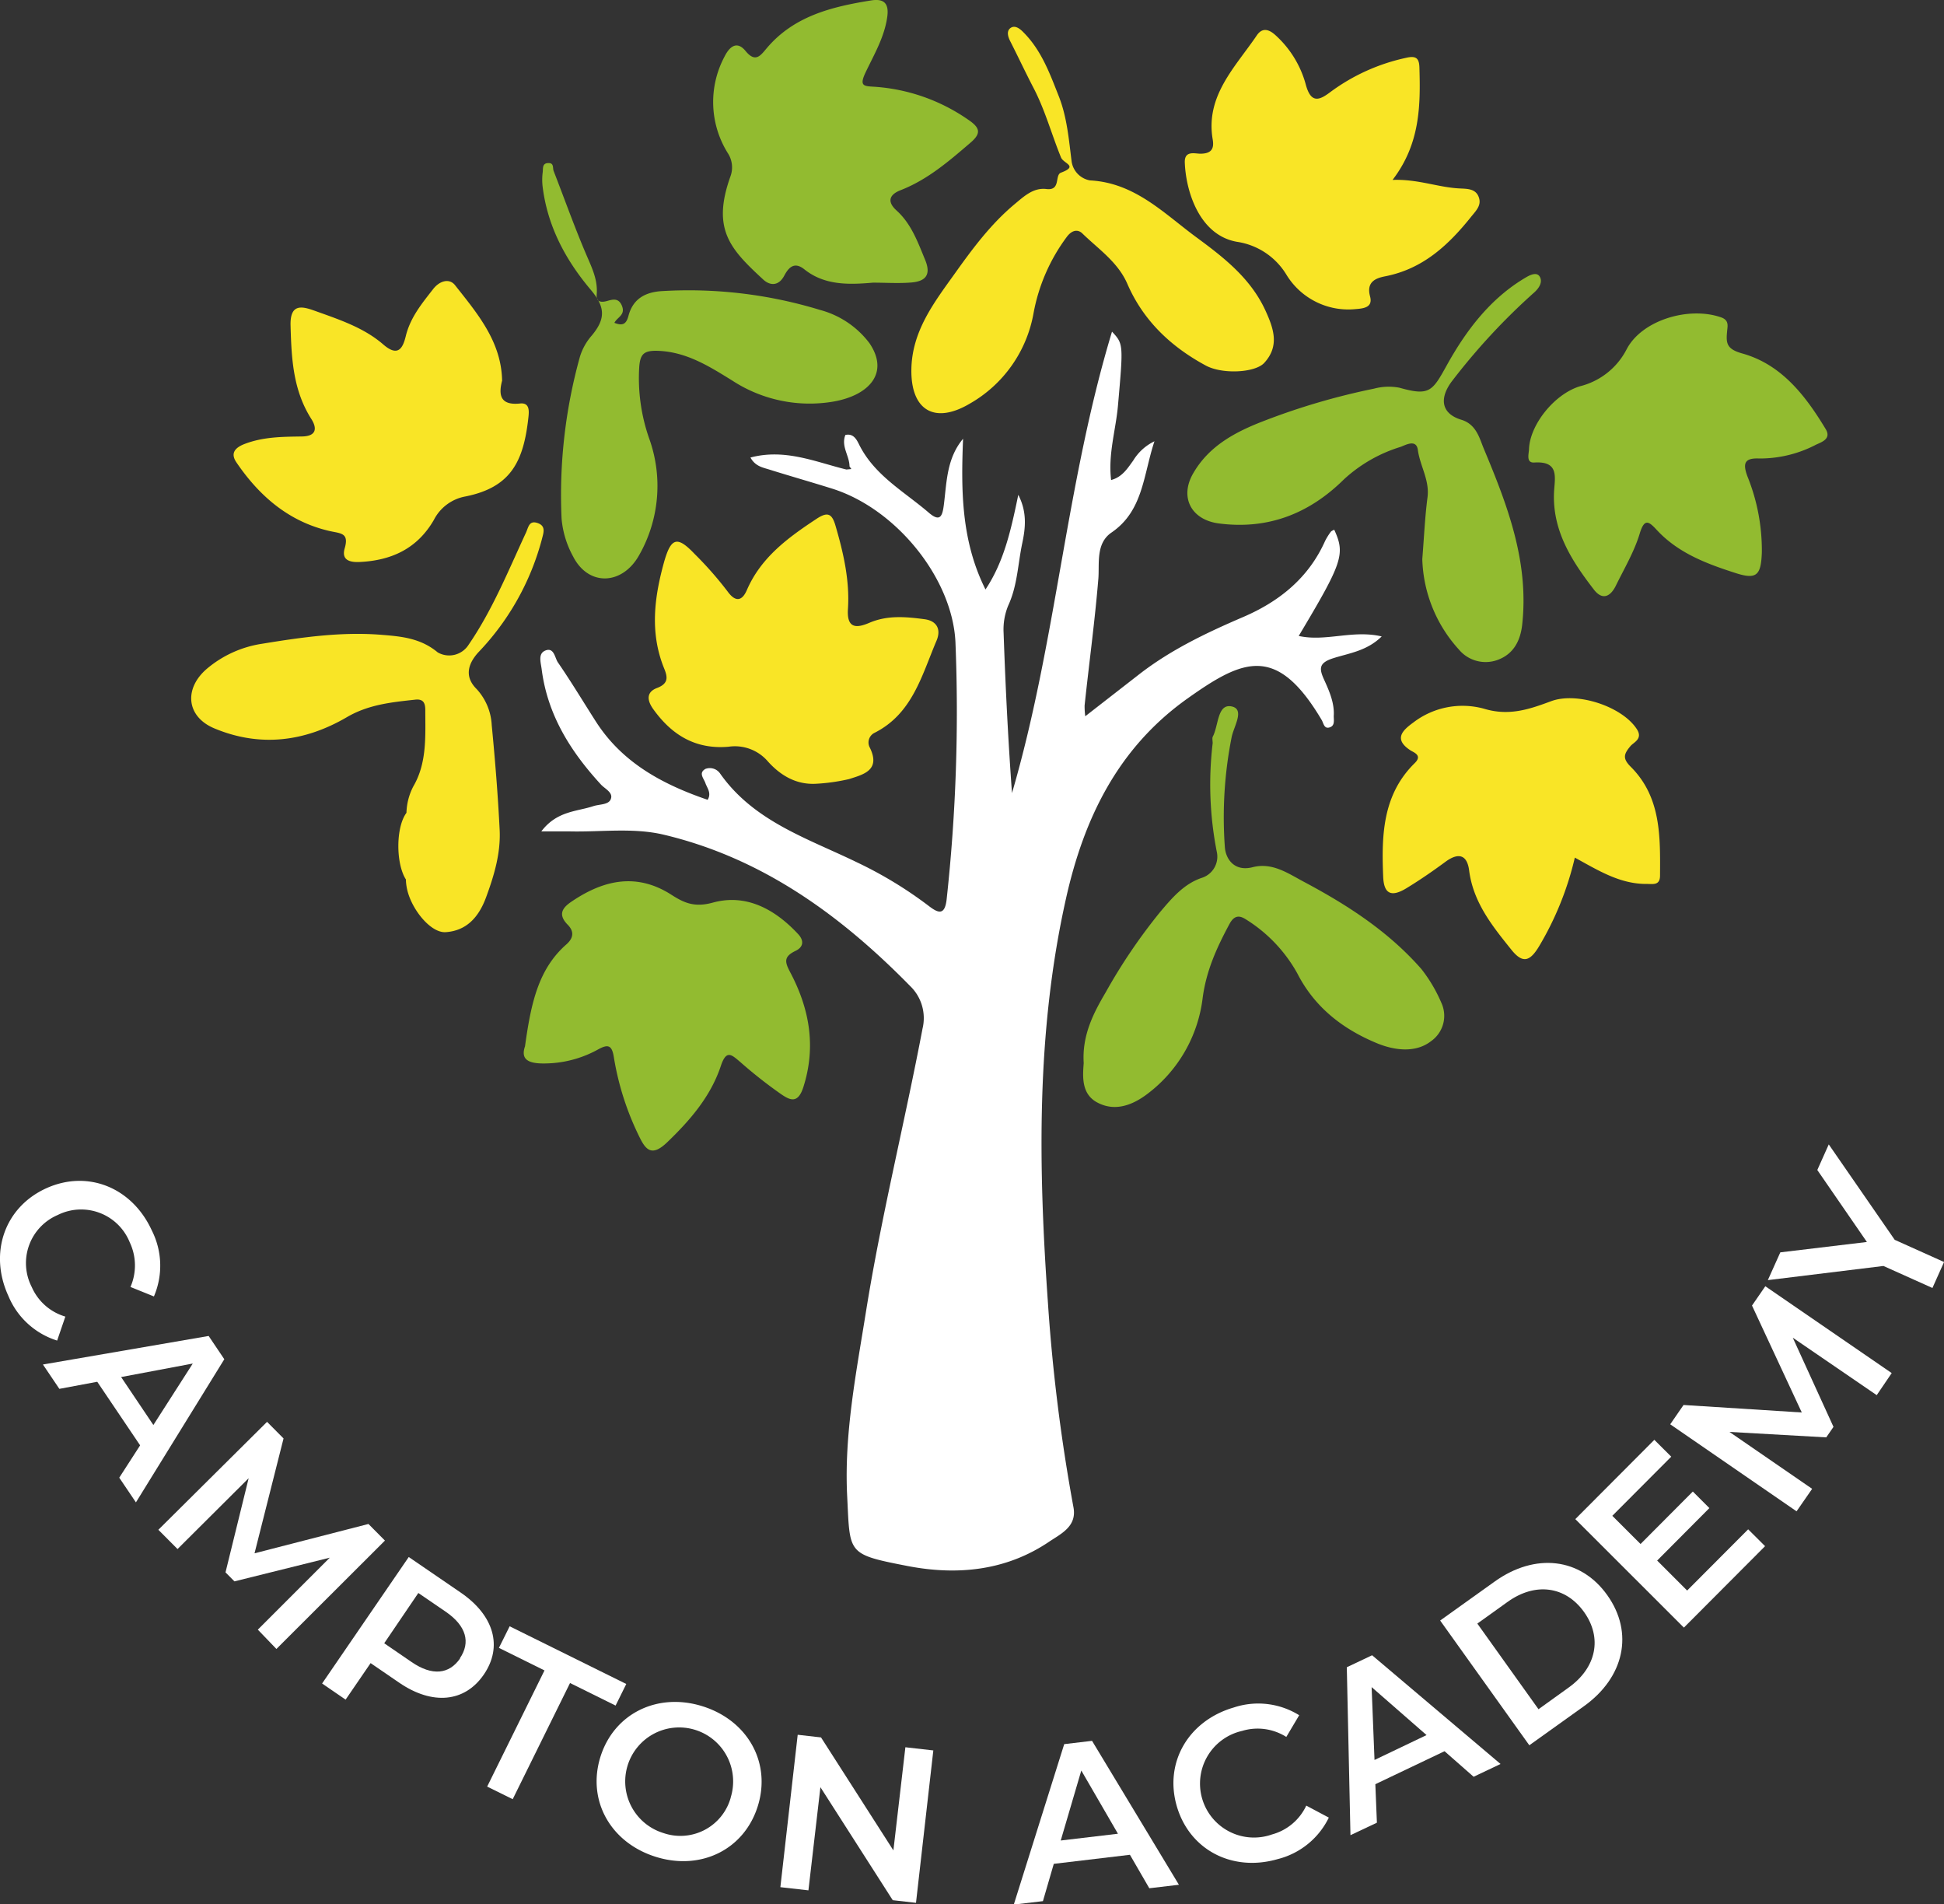 <svg id="Layer_1" data-name="Layer 1" xmlns="http://www.w3.org/2000/svg" viewBox="0 0 324.22 317.53"><rect x="0" y="0" width="324.22" height="317.53" fill="#333333" stroke="none"/><defs><style>.cls-1{fill:#fff;}.cls-2{fill:#92bb30;}.cls-3{fill:#f9e526;}</style></defs><path class="cls-1" d="M141.68,77.76c0-1.76-1.44-3.33-.69-5.23,1.41-.33,1.94.89,2.34,1.69,2.58,5.1,7.5,7.76,11.59,11.28,1.86,1.59,2.25.58,2.49-1.28.49-3.79.45-7.75,3.21-11.06-.34,8.55-.33,17,3.74,25.13,3.11-4.66,4.27-10,5.47-15.78,1.52,2.94,1.18,5.61.66,8.07-.73,3.46-.8,7.07-2.34,10.39a10.48,10.48,0,0,0-.77,4.55c.31,8.91.75,17.81,1.4,26.72,7.38-25.21,9-51.62,16.68-76.94,1.9,2.05,1.9,2.05,1,12.26-.35,4.09-1.67,8.11-1.15,12.48,1.89-.5,2.77-2,3.67-3.22a8.4,8.4,0,0,1,3.56-3.24c-1.88,5.66-1.86,11.59-7.17,15.22-2.62,1.79-2,5.13-2.18,7.61-.58,7.1-1.55,14.14-2.3,21.22a12.63,12.63,0,0,0,.11,1.8l9-7c5.27-4.09,11.24-6.93,17.32-9.54S218.26,96.34,221,90.2a10.12,10.12,0,0,1,.93-1.5c.12-.18.39-.26.59-.38,1.87,4.08,1.42,5.44-5.92,17.72,4.53,1,9-1.06,13.84.08-2.48,2.44-5.49,2.8-8.11,3.64-2.35.76-2.35,1.69-1.52,3.52s1.78,3.91,1.63,6.12c0,.66.21,1.56-.61,1.86-1,.38-1.08-.67-1.4-1.21-7.49-12.63-13.08-10.18-22.34-3.61-11.54,8.18-17.29,19.86-20.31,33.41-5,22.35-4.6,44.86-3,67.47a298.34,298.34,0,0,0,4.25,34c.6,3.16-2,4.38-4,5.71-7.22,4.9-15.38,5.68-23.61,4.1-10.26-2-9.64-2-10.13-11.69-.52-10.37,1.52-20.59,3.15-30.81,2.54-15.83,6.43-31.39,9.42-47.12a7.43,7.43,0,0,0-2.09-7.12c-11.59-11.81-24.66-21.31-41.06-25.21-5.11-1.21-10.44-.43-15.67-.55-1.36,0-2.72,0-4.76,0,2.59-3.42,5.89-3.29,8.67-4.21,1-.33,2.46-.21,2.88-1.09.55-1.15-.93-1.78-1.6-2.51-5.07-5.51-8.92-11.62-9.89-19.23-.15-1.17-.67-2.67.7-3.15s1.51,1.28,2,2c2.21,3.21,4.22,6.56,6.32,9.84,4.42,6.92,11.16,10.51,18.66,13.08.69-1.12-.11-2-.37-2.78s-1.21-1.68,0-2.37a2.08,2.08,0,0,1,2.45.77c5.63,8,14.6,10.81,22.81,14.8A68,68,0,0,1,154.82,151c1.59,1.23,2.77,1.79,3.07-1.13a288.33,288.33,0,0,0,1.46-42.78c-.49-10.61-9.83-22.22-20.52-25.6-3.5-1.1-7-2.09-10.54-3.2-1.07-.34-2.31-.52-3.13-2,5.76-1.53,10.83.73,16,2l.83-.08Z"/><path class="cls-2" d="M87.56,174.47c1-7.2,2.22-12.89,6.9-17,1.43-1.26,1.1-2.39.23-3.27-1.8-1.82-.74-2.95.71-3.92,4.76-3.2,10.41-5.06,16.6-1.07,2.19,1.41,3.91,2.11,6.9,1.29,5.56-1.52,10.36,1.11,14.22,5.26,1,1.08.9,2.16-.46,2.8-2.27,1.09-1.61,2.13-.64,4,3,5.86,4.07,12,2,18.59-.92,3-2.28,2.3-3.78,1.27a77,77,0,0,1-6.77-5.33c-1.46-1.23-2.32-2.14-3.25.65-1.69,5.06-5.07,9-8.94,12.72-2.5,2.4-3.53,1.37-4.59-.79a46.94,46.94,0,0,1-4.32-13.44c-.32-2-1-2.11-2.52-1.3A18.67,18.67,0,0,1,92,177.28C88.91,177.47,86.62,177.17,87.56,174.47Z"/><path class="cls-2" d="M145.61,47.13c-4,.34-8.05.5-11.46-2.22-1.68-1.34-2.63-.31-3.36,1.07-.94,1.75-2.37,1.67-3.49.64-5.49-5.07-8.63-8.35-5.49-17.17a4.34,4.34,0,0,0-.44-3.94,16.08,16.08,0,0,1-.52-16.1c.76-1.52,2-2.75,3.51-.89,1.65,2,2.49.73,3.53-.5,4.55-5.37,10.87-6.9,17.4-7.95,2.25-.36,3,.61,2.68,2.79-.48,3.38-2.22,6.28-3.63,9.26-1.09,2.31-.2,2.24,1.57,2.35a31,31,0,0,1,15.48,5.43c2.09,1.39,2.31,2.32.46,3.9-3.59,3.08-7.15,6.16-11.64,7.91-1.84.71-2.36,1.88-.67,3.4,2.46,2.23,3.52,5.24,4.75,8.21,1.07,2.58,0,3.58-2.25,3.78C149.91,47.28,147.75,47.13,145.61,47.13Z"/><path class="cls-2" d="M259.18,82.07c.13-2.46.91-5.21-3.28-4.95-1.42.09-.92-1.41-.89-2.25.14-4,4.17-9.13,8.48-10.46a12,12,0,0,0,7.8-6.17c2.55-4.89,10.41-7.2,15.76-5.32,1.38.48,1.06,1.49,1,2.3-.21,2.06-.07,3,2.57,3.73,6.5,1.83,10.49,7,13.87,12.6,1,1.65-.73,2.18-1.62,2.6a20.21,20.21,0,0,1-9.45,2.3c-2.48-.11-2.78.8-2,2.94a32.91,32.91,0,0,1,2.42,12.73c-.14,3.77-.84,4.56-4.32,3.45-4.83-1.55-9.61-3.32-13.21-7.21-1.32-1.43-2.06-2-2.85.65-.91,3-2.6,5.85-4,8.71-.91,1.8-2.25,2.42-3.67.54C262.09,93.46,258.89,88.46,259.18,82.07Z"/><path class="cls-3" d="M83.74,63.47c-.68,2.59-.15,4.14,3,3.81,1.62-.17,1.5,1.28,1.39,2.29-.8,7.41-2.94,11.69-10.5,13.21a7.39,7.39,0,0,0-5.28,3.93c-2.78,4.79-7.08,6.76-12.43,7-1.78.07-3-.43-2.41-2.36.7-2.5-.67-2.39-2.51-2.8C48.19,87,43.25,82.72,39.43,77.1c-.85-1.25-.63-2.31,1.38-3.08,3.13-1.19,6.28-1.19,9.44-1.24,2.52,0,2.68-1.33,1.68-2.91-3.06-4.8-3.32-10.09-3.47-15.55-.11-3.67,1.8-3.3,3.95-2.53,4,1.44,8.21,2.79,11.49,5.63,2.5,2.18,3.29.62,3.78-1.39.76-3.1,2.68-5.42,4.56-7.83,1.09-1.4,2.71-1.84,3.65-.65C79.61,52.27,83.62,56.94,83.74,63.47Z"/><path class="cls-3" d="M136,130.69c-3.28.15-5.85-1.43-7.9-3.69a7.25,7.25,0,0,0-6.58-2.49c-5.41.47-9.39-1.84-12.56-6.25-1.33-1.85-.84-3,.61-3.54,2-.76,1.76-1.88,1.19-3.28-2.41-5.93-1.64-11.84,0-17.75,1.16-4.06,2.19-4.37,5.08-1.33a59.83,59.83,0,0,1,5.53,6.29c1.46,2,2.51,1.32,3.19-.26,2.37-5.47,6.87-8.74,11.61-11.87,1.87-1.24,2.59-.9,3.19,1.19,1.32,4.53,2.37,9.11,2.06,13.84-.22,3.34,1.49,3.19,3.59,2.29,3-1.28,6.06-1,9.12-.6,2.12.26,2.87,1.7,2.06,3.6-2.46,5.76-4,12.15-10.33,15.35a1.79,1.79,0,0,0-.78,2.49c1.84,3.78-1.13,4.47-3.49,5.23A31.66,31.66,0,0,1,136,130.69Z"/><path class="cls-3" d="M232.25,30c4.22-.16,7.58,1.24,11.15,1.42,1.29.07,2.79,0,3.27,1.58.38,1.21-.42,2.06-1.2,3-3.83,4.81-8.1,8.83-14.44,10.07-1.58.31-3.19.91-2.53,3.36.47,1.77-.92,2-2.41,2.11a12.09,12.09,0,0,1-11.55-5.75,11.63,11.63,0,0,0-8.24-5.47c-6.31-1.11-8.53-8.5-8.7-13.22-.07-2,1.58-1.5,2.56-1.47,1.8,0,2.37-.74,2.1-2.35C201,16,206,11.22,209.61,5.9c.83-1.22,1.88-1.18,3.15,0a17.13,17.13,0,0,1,5,8.13c.89,3.4,2.38,2.63,4.17,1.28a32.78,32.78,0,0,1,12.59-5.67c1.66-.39,2.17.08,2.21,1.63C236.92,17.66,236.85,24,232.25,30Z"/><path class="cls-3" d="M262.65,143a51.7,51.7,0,0,1-6,14.85c-1.46,2.39-2.65,2.9-4.55.55-3.22-4-6.39-7.92-7.08-13.27-.34-2.66-1.82-3-3.95-1.43s-4.32,3.08-6.58,4.45c-2.49,1.49-3.68.86-3.8-1.92-.29-6.9-.13-13.71,5.27-19,1.32-1.3-.21-1.78-.7-2.1-3-1.94-1.2-3.45.47-4.67a13.49,13.49,0,0,1,11.76-2.29c4.21,1.28,7.61.08,11.2-1.25,4.32-1.61,11.89.87,14.33,4.7,1,1.59-.56,2.16-1.07,2.76-1.13,1.34-1.37,2.07,0,3.45,5.1,5.06,4.95,11.64,4.91,18.15,0,1.74-1.23,1.39-2.25,1.41C270.18,147.41,266.6,145.16,262.65,143Z"/><path class="cls-3" d="M152,61.58c.1-6.34,3.74-11.08,7.2-15.91,3-4.21,6.07-8.35,10.09-11.69,1.56-1.3,3.09-2.72,5.23-2.46,2.45.3,1.34-2.32,2.43-2.73,3-1.12.39-1.51,0-2.55-1.57-3.84-2.65-7.89-4.59-11.6-1.32-2.54-2.54-5.14-3.84-7.7-.42-.8-.69-1.75,0-2.26s1.49,0,2.15.69c3,3,4.38,6.8,5.88,10.59,1.41,3.53,1.71,7.3,2.18,11a3.76,3.76,0,0,0,3.05,3.12c7.47.39,12.29,5.46,17.73,9.47,4.59,3.38,9.07,6.84,11.55,12.25,1.37,3,2.37,5.9-.21,8.71-1.53,1.66-7,1.93-9.75.44-5.8-3.13-10.41-7.47-13.08-13.62-1.58-3.64-4.82-5.79-7.52-8.42-.63-.61-1.61-.7-2.58.59a30.52,30.52,0,0,0-5.54,12.69,21.73,21.73,0,0,1-10.65,15.12C155.82,70.8,151.89,68.37,152,61.58Z"/><path class="cls-2" d="M237.21,93.23c.3-3.75.44-7,.87-10.31.37-2.86-1.25-5.22-1.61-7.9-.26-1.88-2.08-.79-2.9-.5a24.5,24.5,0,0,0-9.44,5.42c-5.78,5.71-12.65,8.41-20.85,7.34-4.6-.6-6.57-4.34-4.31-8.3,2.66-4.67,7.15-7,11.87-8.81a114.09,114.09,0,0,1,18.34-5.37,9.45,9.45,0,0,1,4.22-.15c5,1.41,5.48.62,7.9-3.75,3.22-5.8,7.29-11.21,13.27-14.69.74-.43,1.78-.87,2.24-.06s0,1.78-.93,2.61a107.06,107.06,0,0,0-13.8,14.9C240,66.5,240.41,69,243.75,70c2.46.76,3,3.07,3.67,4.7,3.93,9.39,7.62,18.89,6.45,29.46-.3,2.72-1.46,4.76-3.74,5.73a5.8,5.8,0,0,1-6.81-1.58A23.36,23.36,0,0,1,237.21,93.23Z"/><path class="cls-2" d="M180.74,177.27c-.29-4.63,1.6-8.3,3.67-11.81a93.38,93.38,0,0,1,9.07-13.38c2-2.37,4-4.73,7-5.72a3.71,3.71,0,0,0,2.45-4.36,58.09,58.09,0,0,1-.68-18.08c0-.36-.1-.78,0-1.06,1-1.84.75-5.56,3.16-5.07,2.25.47.36,3.32,0,5.14a68.58,68.58,0,0,0-1.13,18.3c.13,2,1.59,4.15,4.63,3.37,3.36-.86,6,1.1,8.77,2.55,7.17,3.83,13.94,8.22,19.38,14.43a25,25,0,0,1,3.36,5.7,5.16,5.16,0,0,1-1.74,6.32c-2.63,2.05-6.19,1.5-8.91.4-5.66-2.32-10.44-5.91-13.39-11.67a24.7,24.7,0,0,0-8.54-9c-1-.65-1.93-.86-2.79.74-2.1,3.91-3.86,7.73-4.47,12.32a23.56,23.56,0,0,1-9.27,16.05c-2.46,1.85-5.35,2.94-8.25,1.42C180.36,182.47,180.56,179.58,180.74,177.27Z"/><path class="cls-2" d="M102.47,53.83c1.44.57,2,.17,2.36-1.22.76-2.8,2.81-3.94,5.71-4.08a75,75,0,0,1,26.23,3.15A15.23,15.23,0,0,1,145,57.21c3.4,5-.09,8.72-6,9.75a23.6,23.6,0,0,1-16.82-3.47c-3.93-2.43-7.85-4.94-12.79-5-2,0-2.6.59-2.77,2.59a30.37,30.37,0,0,0,1.69,12.15,23.35,23.35,0,0,1-1.72,19.35c-2.8,5-8.44,5.23-11,.22a15.9,15.9,0,0,1-1.93-6.32,85.9,85.9,0,0,1,3.06-27,9.6,9.6,0,0,1,2-3.56c2.34-2.83,2.2-4.77-.21-7.62-4.18-4.95-7.17-10.53-8-17.09a9.73,9.73,0,0,1,0-2.47c.09-.6-.15-1.57,1-1.55.91,0,.64.84.83,1.33,1.85,4.75,3.55,9.56,5.57,14.24.89,2.06,1.8,4,1.61,6.3-.08.9.28,1.47,1.52,1.18.86-.2,2.07-.79,2.69.76S102.92,52.89,102.47,53.83Z"/><path class="cls-3" d="M90.38,89.9c.24-1,.75-2.19-.73-2.69s-1.52.81-2,1.76c-2.92,6.3-5.53,12.75-9.49,18.53A3.84,3.84,0,0,1,73,108.78c-2.89-2.41-6.14-2.67-9.5-2.94-6.69-.52-13.3.44-19.85,1.51a18.55,18.55,0,0,0-9.11,4.13c-3.93,3.33-3.48,8.06,1.28,10,7.57,3.14,15,2.2,22-1.88,3.62-2.13,7.5-2.51,11.45-2.94,1.32-.14,1.65.55,1.66,1.69,0,4.37.31,8.83-2,12.78a10.07,10.07,0,0,0-1.14,4.4C66,137.92,66,144,67.7,146.65c0,.47.06.95.15,1.41.65,3.42,3.94,7.54,6.48,7.37,3.46-.23,5.51-2.48,6.73-5.79,1.36-3.69,2.47-7.4,2.27-11.32-.29-5.81-.76-11.62-1.32-17.41a9.58,9.58,0,0,0-2.5-6c-2.3-2.26-1.21-4.51.27-6.14A43.27,43.27,0,0,0,90.38,89.9Z"/><path class="cls-1" d="M7.64,198.17c6.94-3.19,14.39-.19,17.68,7a13,13,0,0,1,.35,11l-3.91-1.58a9,9,0,0,0-.13-7.46,8.74,8.74,0,0,0-12-4.54,8.72,8.72,0,0,0-4.34,12,8.83,8.83,0,0,0,5.61,4.94l-1.37,4a13,13,0,0,1-8.13-7.44C-1.86,209,.7,201.37,7.64,198.17Z"/><path class="cls-1" d="M23.37,241l-7.15-10.6L9.9,231.58l-2.74-4.06,27.64-4.76,2.61,3.88L22.67,250.51l-2.78-4.12Zm2.21-3.39,6.57-10.25L20.2,229.61Z"/><path class="cls-1" d="M43,271.73l12-12L39.1,263.68l-1.49-1.5,3.86-15.7L29.61,258.29l-3.2-3.21,18.13-18,2.75,2.77L42.45,259l19-4.89,2.75,2.77-18.1,18.07Z"/><path class="cls-1" d="M80.69,279.22c-3.18,4.64-8.58,5.15-14.12,1.35l-4.76-3.26-4.17,6.09-3.92-2.69,14.45-21.09,8.68,5.94C82.39,269.36,83.89,274.55,80.69,279.22Zm-4-2.7c1.82-2.66,1.09-5.41-2.34-7.77l-4.58-3.13L64.08,274l4.58,3.14C72.09,279.49,74.92,279.17,76.74,276.52Z"/><path class="cls-1" d="M90.81,278.53l-7.6-3.76,1.79-3.6,19.45,9.62-1.78,3.6-7.6-3.76L85.51,300l-4.26-2.1Z"/><path class="cls-1" d="M100.12,293c2.23-7.23,9.46-10.85,17-8.51s11.52,9.36,9.28,16.62-9.46,10.85-17,8.51S97.89,300.26,100.12,293Zm21.75,6.7a9,9,0,1,0-11.24,5.94A8.71,8.71,0,0,0,121.87,299.74Z"/><path class="cls-1" d="M155.66,291.87l-2.89,25.41-3.88-.44L136.83,298l-2,17.2-4.68-.53,2.89-25.41,3.89.44L149,308.54l2-17.2Z"/><path class="cls-1" d="M188.45,309.27l-12.7,1.51L173.94,317l-4.86.57,8.41-26.75,4.64-.55,14.49,24-4.94.58Zm-2-3.51-6.11-10.54-3.43,11.67Z"/><path class="cls-1" d="M196.26,301.15c-2.12-7.34,2-14.26,9.51-16.44A12.94,12.94,0,0,1,216.68,286l-2.15,3.62a8.94,8.94,0,0,0-7.39-1,9,9,0,1,0,5,17.26,8.87,8.87,0,0,0,5.72-4.81l3.76,2a13,13,0,0,1-8.56,6.93C205.54,312.16,198.39,308.48,196.26,301.15Z"/><path class="cls-1" d="M240.92,292l-11.54,5.5.26,6.42L225.23,306l-.61-28,4.22-2,21.42,18.13-4.49,2.13Zm-3-2.69-9.16-8,.48,12.15Z"/><path class="cls-1" d="M240.19,270.21l9.09-6.5c6.75-4.83,14.33-4,18.79,2.28s2.83,13.7-3.92,18.52l-9.09,6.5Zm21.45,11.16c4.63-3.32,5.62-8.29,2.54-12.59s-8.11-5-12.74-1.68l-5.05,3.62L256.59,285Z"/><path class="cls-1" d="M291.56,255l2.82,2.81-13.54,13.58L262.73,253.3l13.18-13.22,2.82,2.81-9.83,9.86,4.71,4.7,8.72-8.75,2.76,2.76-8.71,8.75,5,5Z"/><path class="cls-1" d="M313,232.63l-14-9.58,6.79,14.87-1.21,1.75-16.14-.91,13.79,9.49L299.63,252l-21.07-14.51,2.22-3.22,19.72,1.25-8.3-17.83,2.22-3.22,21.08,14.48Z"/><path class="cls-1" d="M316,206.73l8.23,3.7-1.94,4.33-8.17-3.67-19.28,2.36,2.08-4.63,14.44-1.73-8.27-12,1.91-4.27Z"/></svg>